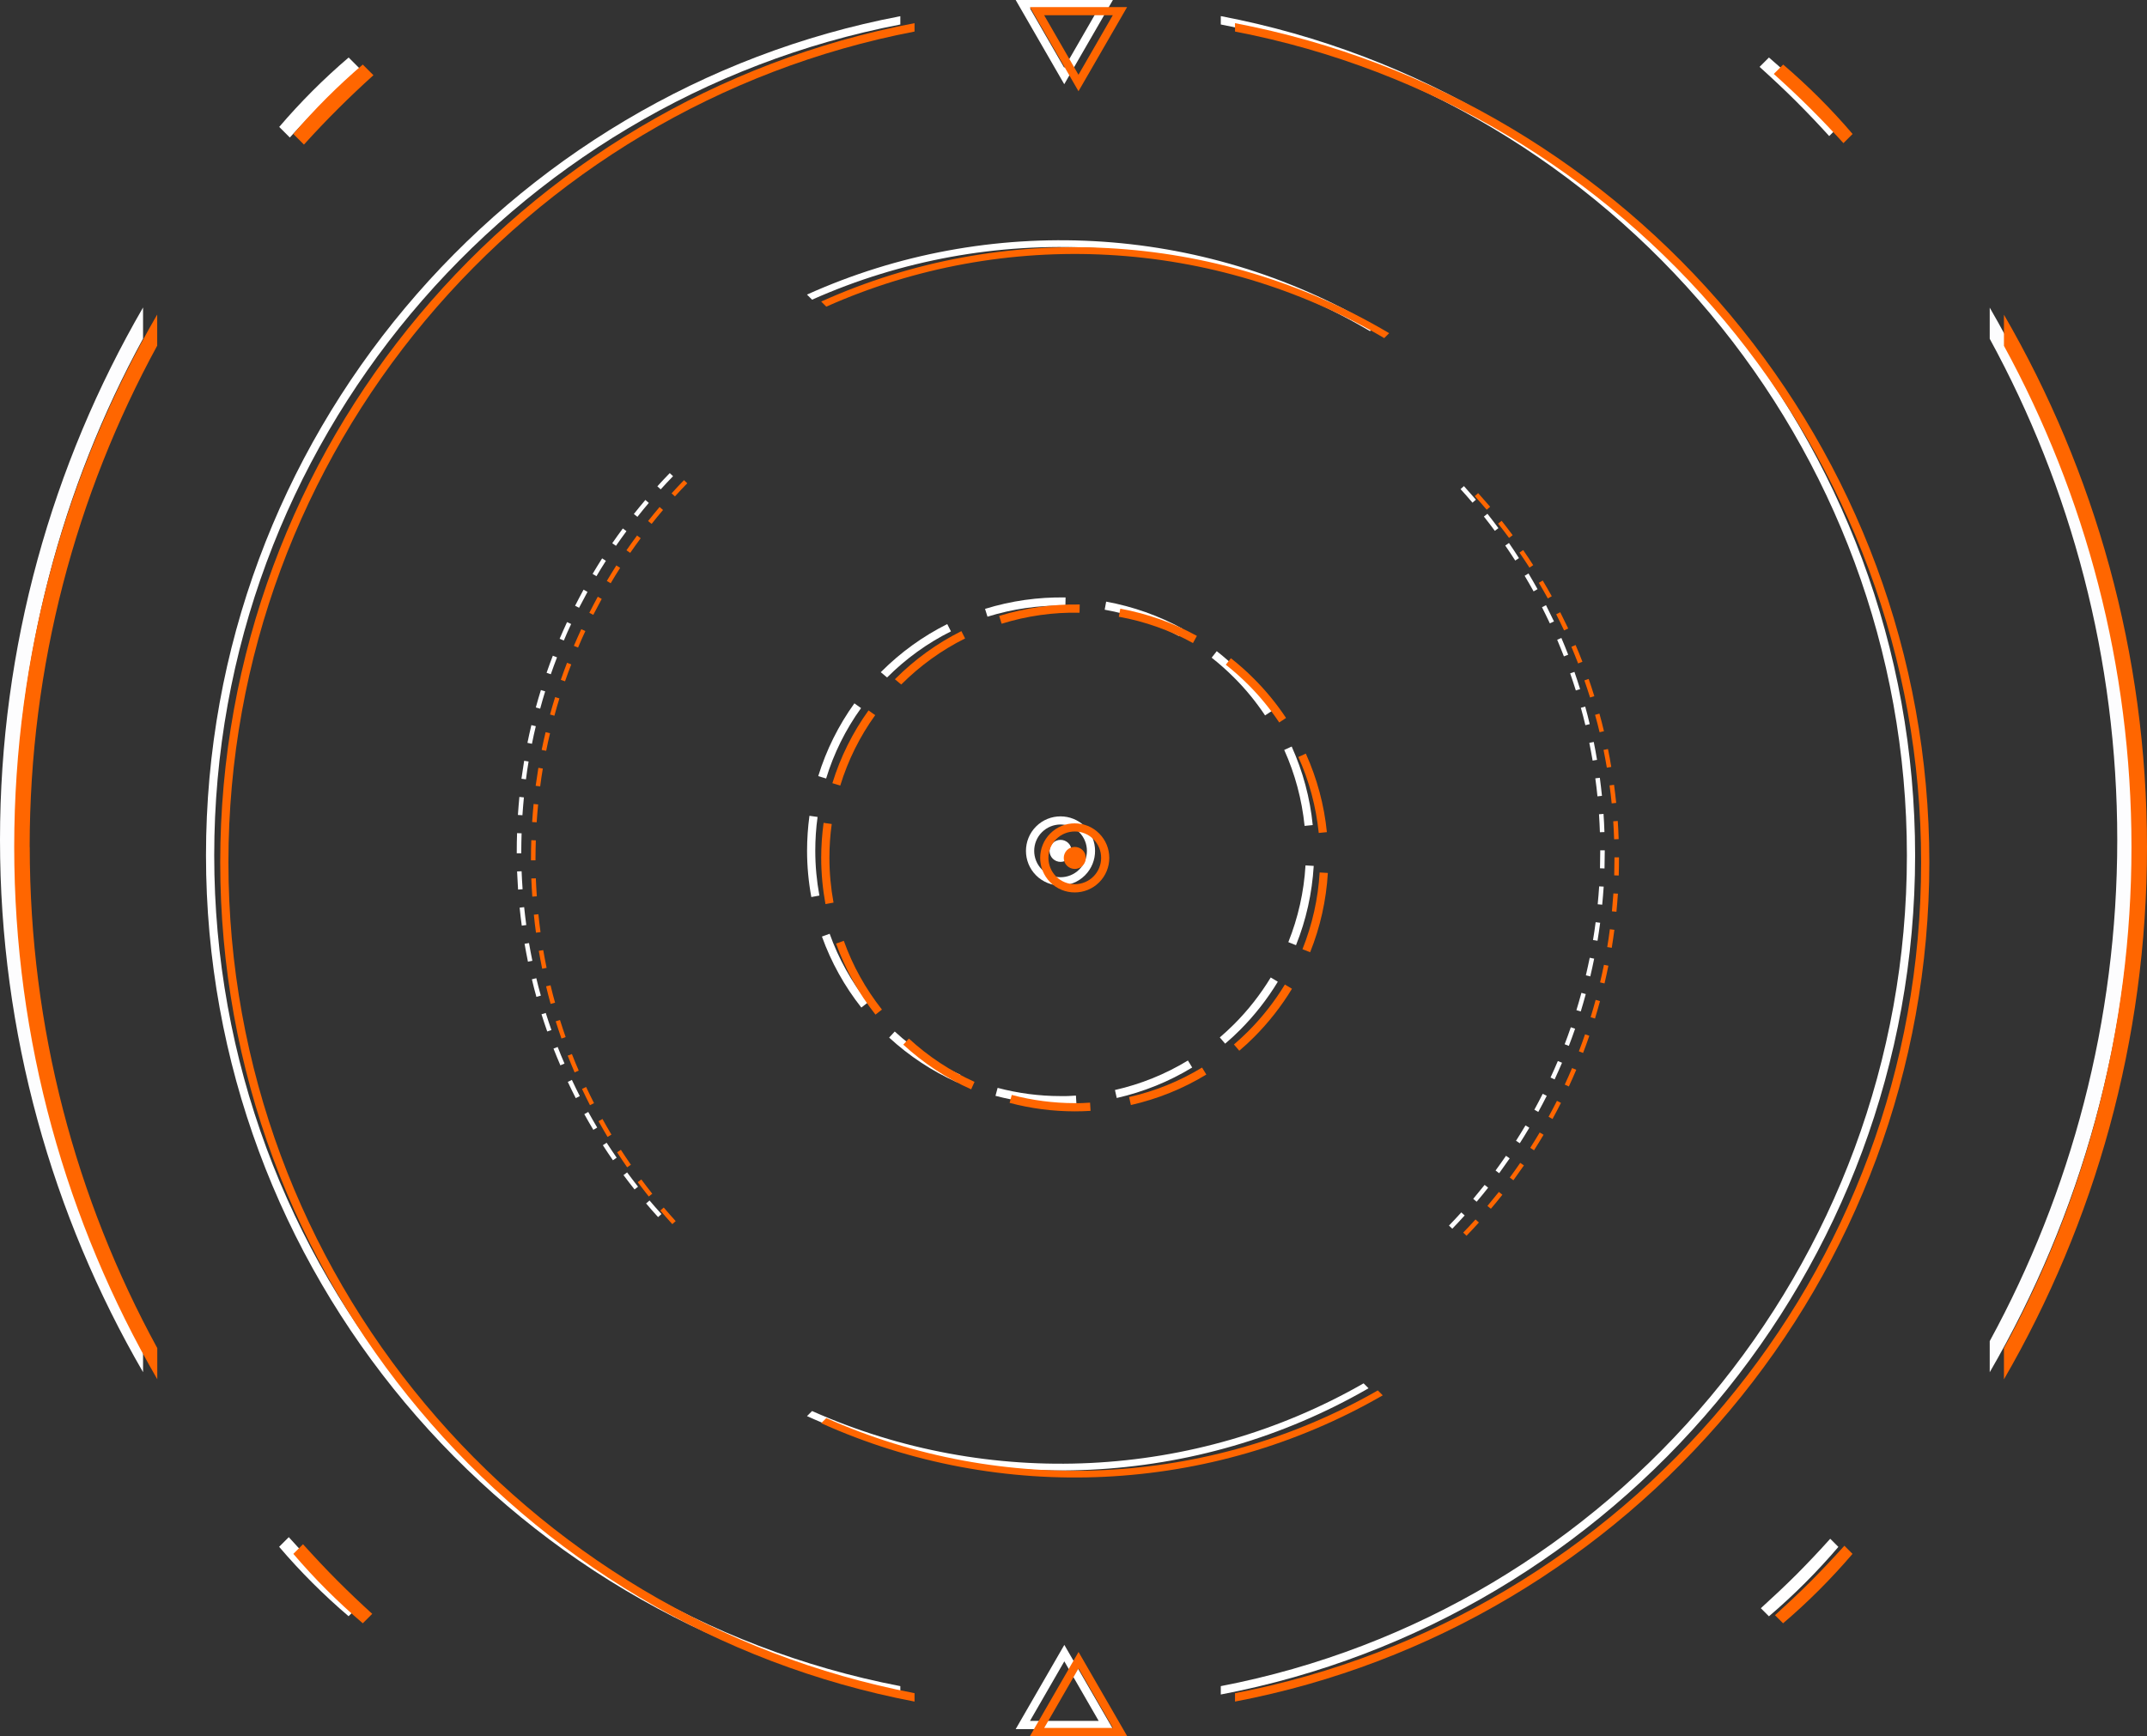 <svg width="293" height="237" viewBox="0 0 293 237" fill="none" xmlns="http://www.w3.org/2000/svg">
<rect x="0" y="0" width="293" height="237" fill="#333333" stroke="none"/>
<path d="M198.188 167.724L197.74 167.298C198.312 166.714 198.872 166.109 199.422 165.503L199.882 165.918C199.332 166.535 198.76 167.141 198.188 167.735V167.724ZM89.809 166.143C89.248 165.537 88.71 164.909 88.172 164.281L88.643 163.877C89.17 164.505 89.719 165.122 90.269 165.728L89.809 166.143ZM201.519 164.046L201.048 163.653C201.575 163.025 202.091 162.386 202.606 161.747L203.089 162.128C202.573 162.778 202.057 163.418 201.519 164.046ZM86.602 162.375C86.086 161.724 85.581 161.074 85.088 160.412L85.581 160.042C86.075 160.704 86.568 161.354 87.073 161.994L86.591 162.375H86.602ZM204.591 160.155L204.098 159.784C204.58 159.123 205.062 158.45 205.522 157.777L206.027 158.125C205.556 158.809 205.073 159.482 204.591 160.155ZM83.653 158.394C83.182 157.721 82.722 157.026 82.273 156.331L82.789 155.994C83.238 156.678 83.686 157.362 84.157 158.035L83.653 158.383V158.394ZM207.406 156.062L206.89 155.725C207.327 155.03 207.765 154.335 208.18 153.628L208.707 153.942C208.28 154.66 207.854 155.366 207.406 156.062ZM80.973 154.234C80.546 153.527 80.143 152.81 79.739 152.092L80.277 151.789C80.67 152.507 81.085 153.213 81.5 153.92L80.973 154.234ZM209.929 151.789L209.391 151.486C209.783 150.769 210.164 150.04 210.534 149.311L211.084 149.591C210.714 150.331 210.321 151.06 209.929 151.789ZM78.573 149.905C78.203 149.176 77.833 148.436 77.485 147.685L78.046 147.416C78.393 148.156 78.752 148.896 79.122 149.625L78.573 149.905ZM212.16 147.349L211.6 147.091C211.947 146.351 212.273 145.599 212.598 144.837L213.17 145.072C212.844 145.835 212.508 146.597 212.16 147.349ZM76.476 145.431C76.151 144.669 75.837 143.917 75.534 143.143L76.106 142.919C76.397 143.682 76.711 144.433 77.037 145.184L76.465 145.431H76.476ZM214.1 142.773L213.528 142.549C213.82 141.787 214.1 141.013 214.369 140.228L214.953 140.43C214.683 141.215 214.403 141.988 214.1 142.773ZM74.682 140.811C74.413 140.037 74.144 139.252 73.897 138.456L74.48 138.277C74.727 139.062 74.984 139.835 75.254 140.609L74.671 140.811H74.682ZM215.726 138.075L215.132 137.896C215.367 137.111 215.603 136.326 215.816 135.529L216.41 135.698C216.197 136.494 215.962 137.29 215.726 138.075ZM73.201 136.079C72.977 135.283 72.775 134.487 72.585 133.679L73.19 133.533C73.381 134.33 73.583 135.126 73.807 135.911L73.213 136.079H73.201ZM217.027 133.287L216.422 133.141C216.612 132.345 216.78 131.549 216.949 130.741L217.554 130.865C217.386 131.683 217.218 132.491 217.027 133.287ZM72.046 131.268C71.878 130.461 71.733 129.642 71.587 128.835L72.192 128.734C72.338 129.541 72.484 130.349 72.652 131.156L72.046 131.28V131.268ZM218.003 128.42L217.397 128.319C217.532 127.512 217.655 126.704 217.756 125.886L218.373 125.964C218.261 126.783 218.148 127.601 218.014 128.42H218.003ZM71.206 126.368C71.093 125.549 70.993 124.731 70.914 123.901L71.531 123.834C71.62 124.652 71.71 125.471 71.822 126.278L71.206 126.357V126.368ZM218.653 123.497L218.036 123.441C218.115 122.634 218.182 121.815 218.238 120.997L218.855 121.03C218.799 121.86 218.732 122.679 218.653 123.497ZM70.701 121.434C70.645 120.615 70.6 119.786 70.566 118.956L71.183 118.933C71.217 119.763 71.262 120.571 71.318 121.389L70.701 121.434ZM218.967 118.552L218.35 118.53C218.373 117.756 218.384 116.982 218.384 116.208V116.074H219.001V116.208C219.001 116.993 218.989 117.778 218.967 118.552ZM71.138 116.478H70.522V116.208C70.522 115.379 70.533 114.549 70.566 113.73L71.183 113.753C71.161 114.571 71.138 115.39 71.138 116.208V116.478ZM218.339 113.607C218.305 112.788 218.272 111.97 218.216 111.151L218.832 111.106C218.889 111.925 218.933 112.755 218.956 113.584L218.339 113.607ZM71.295 111.286L70.678 111.252C70.734 110.422 70.802 109.604 70.88 108.785L71.497 108.852C71.419 109.66 71.351 110.478 71.295 111.297V111.286ZM218.003 108.695C217.924 107.877 217.823 107.058 217.711 106.251L218.328 106.172C218.44 106.991 218.53 107.809 218.619 108.639L218.003 108.707V108.695ZM71.777 106.385L71.161 106.307C71.273 105.488 71.396 104.67 71.531 103.851L72.136 103.952C72.002 104.759 71.878 105.567 71.777 106.385ZM217.341 103.817C217.207 103.01 217.05 102.203 216.893 101.406L217.498 101.283C217.666 102.091 217.812 102.909 217.947 103.728L217.341 103.829V103.817ZM72.585 101.53L71.979 101.406C72.147 100.599 72.316 99.792 72.517 98.984L73.123 99.13C72.932 99.926 72.753 100.722 72.596 101.53H72.585ZM216.354 98.996C216.164 98.199 215.962 97.403 215.738 96.618L216.332 96.45C216.556 97.246 216.758 98.042 216.949 98.85L216.343 98.996H216.354ZM73.717 96.742L73.123 96.573C73.336 95.777 73.572 94.981 73.818 94.196L74.401 94.376C74.155 95.16 73.93 95.945 73.717 96.742ZM215.053 94.252C214.807 93.467 214.549 92.694 214.28 91.92L214.863 91.718C215.132 92.492 215.39 93.277 215.637 94.073L215.053 94.252ZM75.175 92.043L74.592 91.841C74.861 91.056 75.153 90.271 75.444 89.509L76.016 89.733C75.725 90.496 75.433 91.269 75.164 92.054L75.175 92.043ZM213.428 89.61C213.136 88.847 212.822 88.096 212.508 87.333L213.08 87.087C213.405 87.849 213.719 88.601 214.011 89.374L213.439 89.599L213.428 89.61ZM76.947 87.434L76.375 87.199C76.7 86.436 77.037 85.674 77.384 84.922L77.945 85.18C77.597 85.921 77.261 86.672 76.947 87.434ZM211.51 85.102C211.162 84.362 210.804 83.622 210.434 82.893L210.983 82.612C211.353 83.341 211.712 84.093 212.071 84.833L211.51 85.091V85.102ZM79.033 82.971L78.483 82.691C78.853 81.951 79.246 81.222 79.638 80.493L80.176 80.796C79.784 81.514 79.403 82.243 79.021 82.971H79.033ZM209.29 80.729C208.897 80.011 208.482 79.305 208.067 78.598L208.594 78.284C209.021 78.99 209.424 79.708 209.828 80.426L209.29 80.729ZM81.399 78.654L80.872 78.34C81.298 77.623 81.724 76.927 82.172 76.221L82.688 76.557C82.24 77.252 81.814 77.948 81.399 78.654ZM206.778 76.512C206.341 75.828 205.881 75.144 205.421 74.471L205.926 74.124C206.397 74.808 206.856 75.492 207.294 76.187L206.778 76.523V76.512ZM84.056 74.505L83.552 74.157C84.023 73.473 84.505 72.801 84.998 72.139L85.492 72.509C85.009 73.171 84.527 73.832 84.056 74.516V74.505ZM203.997 72.464C203.515 71.803 203.01 71.152 202.505 70.513L202.988 70.132C203.503 70.782 203.997 71.433 204.49 72.094L203.997 72.464ZM86.983 70.547L86.501 70.165C87.017 69.515 87.544 68.876 88.071 68.248L88.542 68.652C88.015 69.28 87.488 69.907 86.983 70.558V70.547ZM200.947 68.618C200.42 67.99 199.87 67.373 199.321 66.768L199.781 66.353C200.33 66.969 200.88 67.586 201.418 68.214L200.947 68.618ZM90.168 66.801L89.708 66.386C90.257 65.77 90.829 65.175 91.401 64.581L91.85 65.007C91.278 65.59 90.717 66.196 90.168 66.801Z" fill="#FDFDFE"/>
<path d="M2.119 114.649C2.119 89.889 8.433 66.576 19.523 46.224V41.974C7.132 63.38 0 88.185 0 114.649C0 141.113 7.132 165.917 19.523 187.313V183.063C8.421 162.722 2.119 139.409 2.119 114.649Z" fill="#FDFDFE"/>
<path d="M288.941 114.649C288.941 139.409 282.627 162.722 271.537 183.074V187.324C283.928 165.929 291.06 141.113 291.06 114.66C291.06 88.207 283.928 63.392 271.537 41.996V46.246C282.639 66.588 288.941 89.901 288.941 114.671V114.649Z" fill="#FDFDFE"/>
<path d="M110.824 192.617L110.129 193.312C134.586 204.335 163.281 203.068 186.763 189.511L186.09 188.838C163.001 202.07 134.877 203.337 110.824 192.617Z" fill="white"/>
<path d="M143.669 115.086C144.252 114.503 145.205 114.503 145.799 115.086C146.382 115.669 146.382 116.622 145.799 117.216C145.216 117.799 144.263 117.799 143.669 117.216C143.086 116.633 143.086 115.68 143.669 115.086Z" fill="white"/>
<path d="M186.964 45.204L187.637 44.531C163.988 30.492 134.889 29.045 110.129 40.214L110.824 40.909C135.18 30.054 163.719 31.49 186.964 45.204Z" fill="white"/>
<path d="M144.767 150.745H144.745C141.74 150.745 138.746 150.353 135.852 149.59L136.144 148.503C138.947 149.243 141.84 149.624 144.745 149.624C145.474 149.646 146.135 149.602 146.831 149.557L146.898 150.678C146.191 150.723 145.485 150.745 144.767 150.745ZM152.404 149.893L152.157 148.794C155.678 147.998 159.031 146.641 162.115 144.769L162.698 145.722C159.513 147.662 156.048 149.052 152.415 149.882L152.404 149.893ZM130.604 147.74C127.207 146.226 124.089 144.163 121.342 141.64L122.105 140.81C124.773 143.266 127.79 145.251 131.064 146.72L130.604 147.74ZM167.194 142.47L166.466 141.617C167.127 141.046 167.789 140.44 168.405 139.823C170.334 137.895 172.016 135.742 173.418 133.432L174.382 134.015C172.936 136.403 171.198 138.623 169.202 140.619C168.562 141.259 167.89 141.887 167.194 142.47ZM117.552 137.547C115.242 134.62 113.425 131.346 112.169 127.847L113.223 127.466C114.434 130.864 116.195 134.015 118.426 136.852L117.541 137.547H117.552ZM176.861 129.025L175.818 128.61C177.152 125.268 177.948 121.747 178.161 118.136L179.283 118.203C179.058 121.938 178.251 125.582 176.861 129.036V129.025ZM110.723 122.465C110.341 120.39 110.14 118.26 110.14 116.14C110.14 114.548 110.252 112.944 110.465 111.363L111.575 111.52C111.362 113.045 111.261 114.604 111.261 116.14C111.261 118.192 111.452 120.244 111.822 122.252L110.723 122.453V122.465ZM178.038 112.742C177.668 109.143 176.737 105.655 175.257 102.37L176.277 101.91C177.802 105.308 178.778 108.907 179.148 112.63L178.027 112.742H178.038ZM112.741 106.272L111.665 105.947C112.764 102.381 114.423 99.04 116.599 96.012L117.507 96.662C115.399 99.589 113.795 102.83 112.741 106.272ZM172.644 97.66C171.411 95.81 169.987 94.061 168.394 92.48C167.43 91.515 166.409 90.607 165.355 89.777L166.051 88.891C167.15 89.755 168.204 90.685 169.19 91.683C170.828 93.32 172.308 95.126 173.575 97.043L172.644 97.66ZM121.062 92.48L120.198 91.762L120.277 91.683C122.923 89.037 125.951 86.85 129.27 85.191L129.775 86.189C126.556 87.792 123.63 89.912 121.073 92.468L121.062 92.48ZM160.87 86.817C157.719 85.079 154.31 83.868 150.755 83.228L150.957 82.129C154.635 82.802 158.156 84.047 161.408 85.841L160.87 86.828V86.817ZM134.765 84.193L134.428 83.116C137.983 82.017 141.683 81.49 145.418 81.558L145.395 82.679C141.784 82.6 138.196 83.116 134.765 84.181V84.193Z" fill="white"/>
<path d="M144.734 120.872C143.523 120.872 142.311 120.412 141.392 119.493C139.553 117.654 139.553 114.66 141.392 112.821C143.231 110.982 146.225 110.982 148.064 112.821C149.903 114.66 149.903 117.654 148.064 119.493C147.145 120.412 145.933 120.872 144.722 120.872H144.734ZM144.734 112.552C143.814 112.552 142.895 112.899 142.188 113.606C140.786 115.007 140.786 117.295 142.188 118.697C143.59 120.098 145.877 120.098 147.279 118.697C148.681 117.295 148.681 115.007 147.279 113.606C146.573 112.899 145.653 112.552 144.734 112.552Z" fill="white"/>
<path d="M29.234 116.757C29.234 60.554 69.603 13.592 122.867 3.343V2.21C68.986 12.47 28.112 59.926 28.112 116.757C28.112 173.587 68.975 221.043 122.867 231.315V230.171C69.603 219.922 29.234 172.971 29.234 116.757Z" fill="white"/>
<path d="M261.355 116.756C261.355 59.926 220.493 12.47 166.601 2.198V3.342C219.865 13.591 260.234 60.543 260.234 116.756C260.234 172.97 219.865 219.921 166.601 230.171V231.314C220.493 221.054 261.355 173.587 261.355 116.756Z" fill="white"/>
<path d="M145.238 11.495L138.61 0.001H151.876L145.238 11.495ZM140.55 1.122L145.238 9.252L149.925 1.122H140.539H140.55Z" fill="white"/>
<path d="M151.876 236.037H138.61L145.249 224.543L151.887 236.037H151.876ZM140.55 234.916H149.936L145.249 226.786L140.562 234.916H140.55Z" fill="white"/>
<path d="M39.405 209.84L38.093 211.152C40.997 214.561 44.17 217.723 47.568 220.628L48.858 219.338C47.266 217.892 45.707 216.411 44.182 214.886C42.545 213.249 40.964 211.556 39.405 209.829V209.84Z" fill="white"/>
<path d="M249.637 18.571L250.882 17.326C247.977 13.917 244.804 10.755 241.406 7.851L240.128 9.129C241.855 10.688 243.548 12.269 245.185 13.906C246.71 15.431 248.19 16.99 249.637 18.582V18.571Z" fill="white"/>
<path d="M49.026 9.297L47.58 7.851C44.171 10.755 41.009 13.928 38.105 17.326L39.551 18.773C41.054 17.113 42.601 15.476 44.194 13.895C45.775 12.314 47.389 10.789 49.038 9.297H49.026Z" fill="white"/>
<path d="M240.296 219.529L241.406 220.639C244.815 217.735 247.977 214.562 250.882 211.164L249.771 210.054C248.28 211.713 246.755 213.328 245.185 214.909C243.604 216.49 241.956 218.027 240.296 219.54V219.529Z" fill="white"/>
<path d="M200.13 168.687L199.681 168.26C200.253 167.677 200.814 167.072 201.363 166.466L201.823 166.881C201.273 167.498 200.702 168.103 200.13 168.698V168.687ZM91.75 167.105C91.19 166.5 90.651 165.872 90.113 165.244L90.584 164.84C91.111 165.468 91.661 166.085 92.21 166.691L91.75 167.105ZM203.46 165.009L202.989 164.616C203.516 163.988 204.032 163.349 204.548 162.71L205.03 163.091C204.514 163.741 203.998 164.381 203.46 165.009ZM88.543 163.338C88.027 162.687 87.523 162.037 87.029 161.375L87.523 161.005C88.016 161.667 88.51 162.317 89.014 162.956L88.532 163.338H88.543ZM206.533 161.117L206.039 160.747C206.521 160.086 207.004 159.413 207.463 158.74L207.968 159.088C207.497 159.772 207.015 160.445 206.533 161.117ZM85.594 159.357C85.123 158.684 84.663 157.989 84.215 157.294L84.731 156.957C85.179 157.641 85.628 158.325 86.099 158.998L85.594 159.346V159.357ZM209.347 157.024L208.831 156.688C209.269 155.993 209.706 155.298 210.121 154.591L210.648 154.905C210.222 155.623 209.796 156.329 209.347 157.024ZM82.914 155.197C82.488 154.49 82.084 153.773 81.68 153.055L82.219 152.752C82.611 153.47 83.026 154.176 83.441 154.883L82.914 155.197ZM211.87 152.752L211.332 152.449C211.725 151.732 212.106 151.003 212.476 150.274L213.025 150.554C212.655 151.294 212.263 152.023 211.87 152.752ZM80.514 150.868C80.144 150.139 79.774 149.399 79.427 148.648L79.987 148.379C80.335 149.119 80.694 149.859 81.064 150.588L80.514 150.868ZM214.102 148.311L213.541 148.054C213.889 147.313 214.214 146.562 214.539 145.8L215.111 146.035C214.786 146.798 214.449 147.56 214.102 148.311ZM78.417 146.394C78.092 145.631 77.778 144.88 77.475 144.106L78.047 143.882C78.339 144.645 78.653 145.396 78.978 146.147L78.406 146.394H78.417ZM216.042 143.736L215.47 143.512C215.761 142.75 216.042 141.976 216.311 141.191L216.894 141.393C216.625 142.178 216.345 142.951 216.042 143.736ZM76.623 141.774C76.354 141 76.085 140.215 75.838 139.419L76.421 139.24C76.668 140.025 76.926 140.798 77.195 141.572L76.612 141.774H76.623ZM217.668 139.038L217.073 138.858C217.309 138.073 217.544 137.289 217.757 136.492L218.352 136.661C218.139 137.457 217.903 138.253 217.668 139.038ZM75.143 137.042C74.919 136.246 74.717 135.449 74.526 134.642L75.132 134.496C75.322 135.292 75.524 136.089 75.749 136.874L75.154 137.042H75.143ZM218.968 134.25L218.363 134.104C218.554 133.308 218.722 132.512 218.89 131.704L219.496 131.827C219.327 132.646 219.159 133.453 218.968 134.25ZM73.988 132.231C73.82 131.424 73.674 130.605 73.528 129.798L74.134 129.697C74.279 130.504 74.425 131.312 74.594 132.119L73.988 132.242V132.231ZM219.944 129.383L219.339 129.282C219.473 128.475 219.596 127.667 219.697 126.849L220.314 126.927C220.202 127.746 220.09 128.564 219.955 129.383H219.944ZM73.147 127.331C73.035 126.512 72.934 125.694 72.855 124.864L73.472 124.797C73.562 125.615 73.651 126.434 73.764 127.241L73.147 127.32V127.331ZM220.594 124.46L219.978 124.404C220.056 123.597 220.124 122.778 220.18 121.96L220.796 121.993C220.74 122.823 220.673 123.642 220.594 124.46ZM72.642 122.397C72.586 121.578 72.541 120.748 72.508 119.919L73.124 119.896C73.158 120.726 73.203 121.533 73.259 122.352L72.642 122.397ZM220.908 119.515L220.292 119.493C220.314 118.719 220.325 117.945 220.325 117.171V117.037H220.942V117.171C220.942 117.956 220.931 118.741 220.908 119.515ZM73.08 117.44H72.463V117.171C72.463 116.342 72.474 115.512 72.508 114.693L73.124 114.716C73.102 115.534 73.08 116.353 73.08 117.171V117.44ZM220.28 114.57C220.247 113.751 220.213 112.933 220.157 112.114L220.774 112.069C220.83 112.888 220.875 113.718 220.897 114.547L220.28 114.57ZM73.237 112.249L72.62 112.215C72.676 111.385 72.743 110.567 72.822 109.748L73.439 109.815C73.36 110.623 73.293 111.441 73.237 112.26V112.249ZM219.944 109.658C219.866 108.84 219.765 108.021 219.653 107.214L220.269 107.135C220.381 107.954 220.471 108.772 220.561 109.602L219.944 109.669V109.658ZM73.719 107.348L73.102 107.27C73.214 106.451 73.338 105.633 73.472 104.814L74.078 104.915C73.943 105.722 73.82 106.53 73.719 107.348ZM219.282 104.78C219.148 103.973 218.991 103.166 218.834 102.369L219.439 102.246C219.608 103.053 219.753 103.872 219.888 104.691L219.282 104.792V104.78ZM74.526 102.493L73.921 102.369C74.089 101.562 74.257 100.755 74.459 99.947L75.064 100.093C74.874 100.889 74.694 101.685 74.537 102.493H74.526ZM218.296 99.959C218.105 99.162 217.903 98.366 217.679 97.581L218.273 97.413C218.498 98.209 218.699 99.005 218.89 99.813L218.284 99.959H218.296ZM75.659 97.704L75.064 97.536C75.278 96.74 75.513 95.944 75.76 95.159L76.343 95.338C76.096 96.123 75.872 96.908 75.659 97.704ZM216.995 95.215C216.748 94.43 216.49 93.656 216.221 92.883L216.804 92.681C217.073 93.455 217.331 94.24 217.578 95.036L216.995 95.215ZM77.117 93.006L76.533 92.804C76.802 92.019 77.094 91.234 77.386 90.472L77.957 90.696C77.666 91.459 77.374 92.232 77.105 93.017L77.117 93.006ZM215.369 90.573C215.077 89.81 214.763 89.059 214.449 88.296L215.021 88.05C215.346 88.812 215.66 89.564 215.952 90.337L215.38 90.561L215.369 90.573ZM78.888 88.397L78.316 88.162C78.642 87.399 78.978 86.637 79.326 85.885L79.886 86.143C79.539 86.883 79.202 87.635 78.888 88.397ZM213.451 86.065C213.104 85.325 212.745 84.585 212.375 83.856L212.924 83.575C213.294 84.304 213.653 85.056 214.012 85.796L213.451 86.054V86.065ZM80.974 83.934L80.424 83.654C80.795 82.914 81.187 82.185 81.579 81.456L82.118 81.759C81.725 82.477 81.344 83.205 80.963 83.934H80.974ZM211.231 81.692C210.839 80.974 210.424 80.267 210.009 79.561L210.536 79.247C210.962 79.953 211.366 80.671 211.769 81.389L211.231 81.692ZM83.34 79.617L82.813 79.303C83.239 78.585 83.665 77.89 84.114 77.184L84.63 77.52C84.181 78.215 83.755 78.91 83.34 79.617ZM208.719 77.475C208.282 76.791 207.822 76.107 207.362 75.434L207.867 75.087C208.338 75.771 208.798 76.455 209.235 77.15L208.719 77.486V77.475ZM85.998 75.468L85.493 75.12C85.964 74.436 86.446 73.763 86.94 73.102L87.433 73.472C86.951 74.134 86.469 74.795 85.998 75.479V75.468ZM205.938 73.427C205.456 72.766 204.952 72.115 204.447 71.476L204.929 71.095C205.445 71.745 205.938 72.395 206.432 73.057L205.938 73.427ZM88.924 71.51L88.442 71.128C88.958 70.478 89.485 69.839 90.012 69.211L90.483 69.615C89.956 70.242 89.429 70.87 88.924 71.521V71.51ZM202.888 69.581C202.361 68.953 201.812 68.336 201.262 67.731L201.722 67.316C202.271 67.932 202.821 68.549 203.359 69.177L202.888 69.581ZM92.109 67.764L91.649 67.349C92.199 66.733 92.771 66.138 93.343 65.544L93.791 65.97C93.219 66.553 92.659 67.159 92.109 67.764Z" fill="#FF6600"/>
<path d="M4.049 115.613C4.049 90.853 10.362 67.54 21.452 47.188V42.938C9.061 64.333 1.94 89.149 1.94 115.613C1.94 142.077 9.072 166.881 21.463 188.277V184.027C10.362 163.685 4.06 140.372 4.06 115.602L4.049 115.613Z" fill="#FF6600"/>
<path d="M290.881 115.613C290.881 140.372 284.568 163.686 273.478 184.038V188.288C285.869 166.893 293 142.077 293 115.624C293 89.171 285.869 64.356 273.478 42.96V47.21C284.579 67.551 290.881 90.864 290.881 115.635V115.613Z" fill="#FF6600"/>
<path d="M112.765 193.581L112.069 194.276C136.526 205.299 165.222 204.032 188.703 190.475L188.03 189.802C164.941 203.034 136.818 204.301 112.765 193.581Z" fill="#FF6600"/>
<path d="M145.609 116.05C146.192 115.467 147.145 115.467 147.74 116.05C148.323 116.633 148.323 117.586 147.74 118.18C147.157 118.763 146.204 118.763 145.609 118.18C145.026 117.597 145.026 116.644 145.609 116.05Z" fill="#FF6600"/>
<path d="M188.905 46.155L189.578 45.482C165.928 31.443 136.829 29.996 112.069 41.165L112.765 41.86C137.12 31.006 165.659 32.441 188.905 46.155Z" fill="#FF6600"/>
<path d="M146.697 151.708H146.674C143.669 151.708 140.675 151.316 137.782 150.553L138.074 149.466C140.877 150.206 143.77 150.587 146.674 150.587C147.403 150.609 148.065 150.564 148.76 150.52L148.827 151.641C148.121 151.686 147.415 151.708 146.697 151.708ZM154.333 150.856L154.087 149.757C157.608 148.961 160.961 147.604 164.044 145.731L164.627 146.685C161.443 148.624 157.978 150.015 154.345 150.845L154.333 150.856ZM132.534 148.703C129.136 147.189 126.019 145.126 123.272 142.603L124.034 141.773C126.703 144.229 129.72 146.214 132.994 147.683L132.534 148.703ZM169.124 143.433L168.395 142.58C169.057 142.008 169.718 141.403 170.335 140.786C172.264 138.857 173.946 136.704 175.348 134.394L176.312 134.978C174.865 137.366 173.127 139.586 171.131 141.582C170.492 142.222 169.819 142.85 169.124 143.433ZM119.482 138.51C117.172 135.583 115.355 132.309 114.099 128.81L115.153 128.429C116.364 131.827 118.125 134.978 120.356 137.815L119.47 138.51H119.482ZM178.79 129.988L177.747 129.573C179.082 126.231 179.878 122.71 180.091 119.099L181.212 119.166C180.988 122.901 180.181 126.545 178.79 129.999V129.988ZM112.652 123.428C112.271 121.353 112.069 119.222 112.069 117.103C112.069 115.511 112.181 113.907 112.395 112.326L113.505 112.483C113.292 114.008 113.191 115.567 113.191 117.103C113.191 119.155 113.381 121.207 113.751 123.214L112.652 123.416V123.428ZM179.968 113.705C179.598 110.106 178.667 106.618 177.187 103.333L178.207 102.873C179.732 106.271 180.708 109.87 181.078 113.593L179.956 113.705H179.968ZM114.671 107.235L113.594 106.91C114.693 103.344 116.353 100.002 118.528 96.975L119.437 97.625C117.329 100.552 115.725 103.793 114.671 107.235ZM174.574 98.623C173.34 96.773 171.916 95.023 170.324 93.442C169.36 92.478 168.339 91.57 167.285 90.74L167.98 89.854C169.079 90.718 170.133 91.648 171.12 92.646C172.757 94.283 174.237 96.089 175.505 98.006L174.574 98.623ZM122.991 93.442L122.128 92.725L122.206 92.646C124.853 90 127.88 87.813 131.2 86.154L131.704 87.152C128.486 88.755 125.559 90.874 123.003 93.431L122.991 93.442ZM162.8 87.779C159.649 86.041 156.24 84.83 152.685 84.191L152.887 83.092C156.565 83.765 160.086 85.01 163.338 86.804L162.8 87.791V87.779ZM136.694 85.156L136.358 84.079C139.913 82.98 143.613 82.453 147.347 82.52L147.325 83.642C143.714 83.563 140.126 84.079 136.694 85.144V85.156Z" fill="#FF6600"/>
<path d="M146.674 121.825C145.463 121.825 144.252 121.365 143.332 120.446C141.493 118.607 141.493 115.613 143.332 113.774C145.171 111.935 148.165 111.935 150.004 113.774C151.844 115.613 151.844 118.607 150.004 120.446C149.085 121.365 147.874 121.825 146.663 121.825H146.674ZM146.674 113.505C145.755 113.505 144.835 113.852 144.129 114.559C142.727 115.96 142.727 118.248 144.129 119.65C145.53 121.051 147.818 121.051 149.22 119.65C150.621 118.248 150.621 115.96 149.22 114.559C148.513 113.852 147.594 113.505 146.674 113.505Z" fill="#FF6600"/>
<path d="M31.174 117.72C31.174 61.506 71.543 14.555 124.808 4.306V3.162C70.915 13.434 30.053 60.89 30.053 117.72C30.053 174.551 70.915 222.007 124.808 232.278V231.134C71.543 220.885 31.174 173.934 31.174 117.72Z" fill="#FF6600"/>
<path d="M263.296 117.72C263.296 60.89 222.434 13.434 168.541 3.162V4.306C221.806 14.555 262.175 61.506 262.175 117.72C262.175 173.934 221.806 220.885 168.541 231.134V232.278C222.434 222.018 263.296 174.551 263.296 117.72Z" fill="#FF6600"/>
<path d="M147.178 12.448L140.551 0.965H153.816L147.178 12.459V12.448ZM142.491 2.075L147.178 10.205L151.865 2.075H142.48H142.491Z" fill="#FF6600"/>
<path d="M153.816 237.001H140.551L147.189 225.507L153.828 237.001H153.816ZM142.491 235.879H151.877L147.189 227.75L142.502 235.879H142.491Z" fill="#FF6600"/>
<path d="M41.345 210.804L40.033 212.116C42.938 215.525 46.111 218.687 49.509 221.592L50.798 220.302C49.206 218.856 47.647 217.375 46.122 215.85C44.485 214.213 42.904 212.52 41.345 210.793V210.804Z" fill="#FF6600"/>
<path d="M251.578 19.535L252.822 18.29C249.918 14.881 246.744 11.719 243.347 8.814L242.068 10.093C243.795 11.652 245.489 13.233 247.126 14.87C248.651 16.395 250.131 17.953 251.578 19.546V19.535Z" fill="#FF6600"/>
<path d="M50.955 10.261L49.509 8.814C46.1 11.719 42.938 14.892 40.033 18.29L41.48 19.736C42.982 18.077 44.53 16.44 46.122 14.859C47.703 13.277 49.318 11.752 50.967 10.261H50.955Z" fill="#FF6600"/>
<path d="M242.226 220.482L243.336 221.592C246.745 218.688 249.907 215.515 252.811 212.117L251.701 211.007C250.21 212.666 248.685 214.281 247.115 215.862C245.534 217.443 243.885 218.98 242.226 220.494V220.482Z" fill="#FF6600"/>
</svg>
